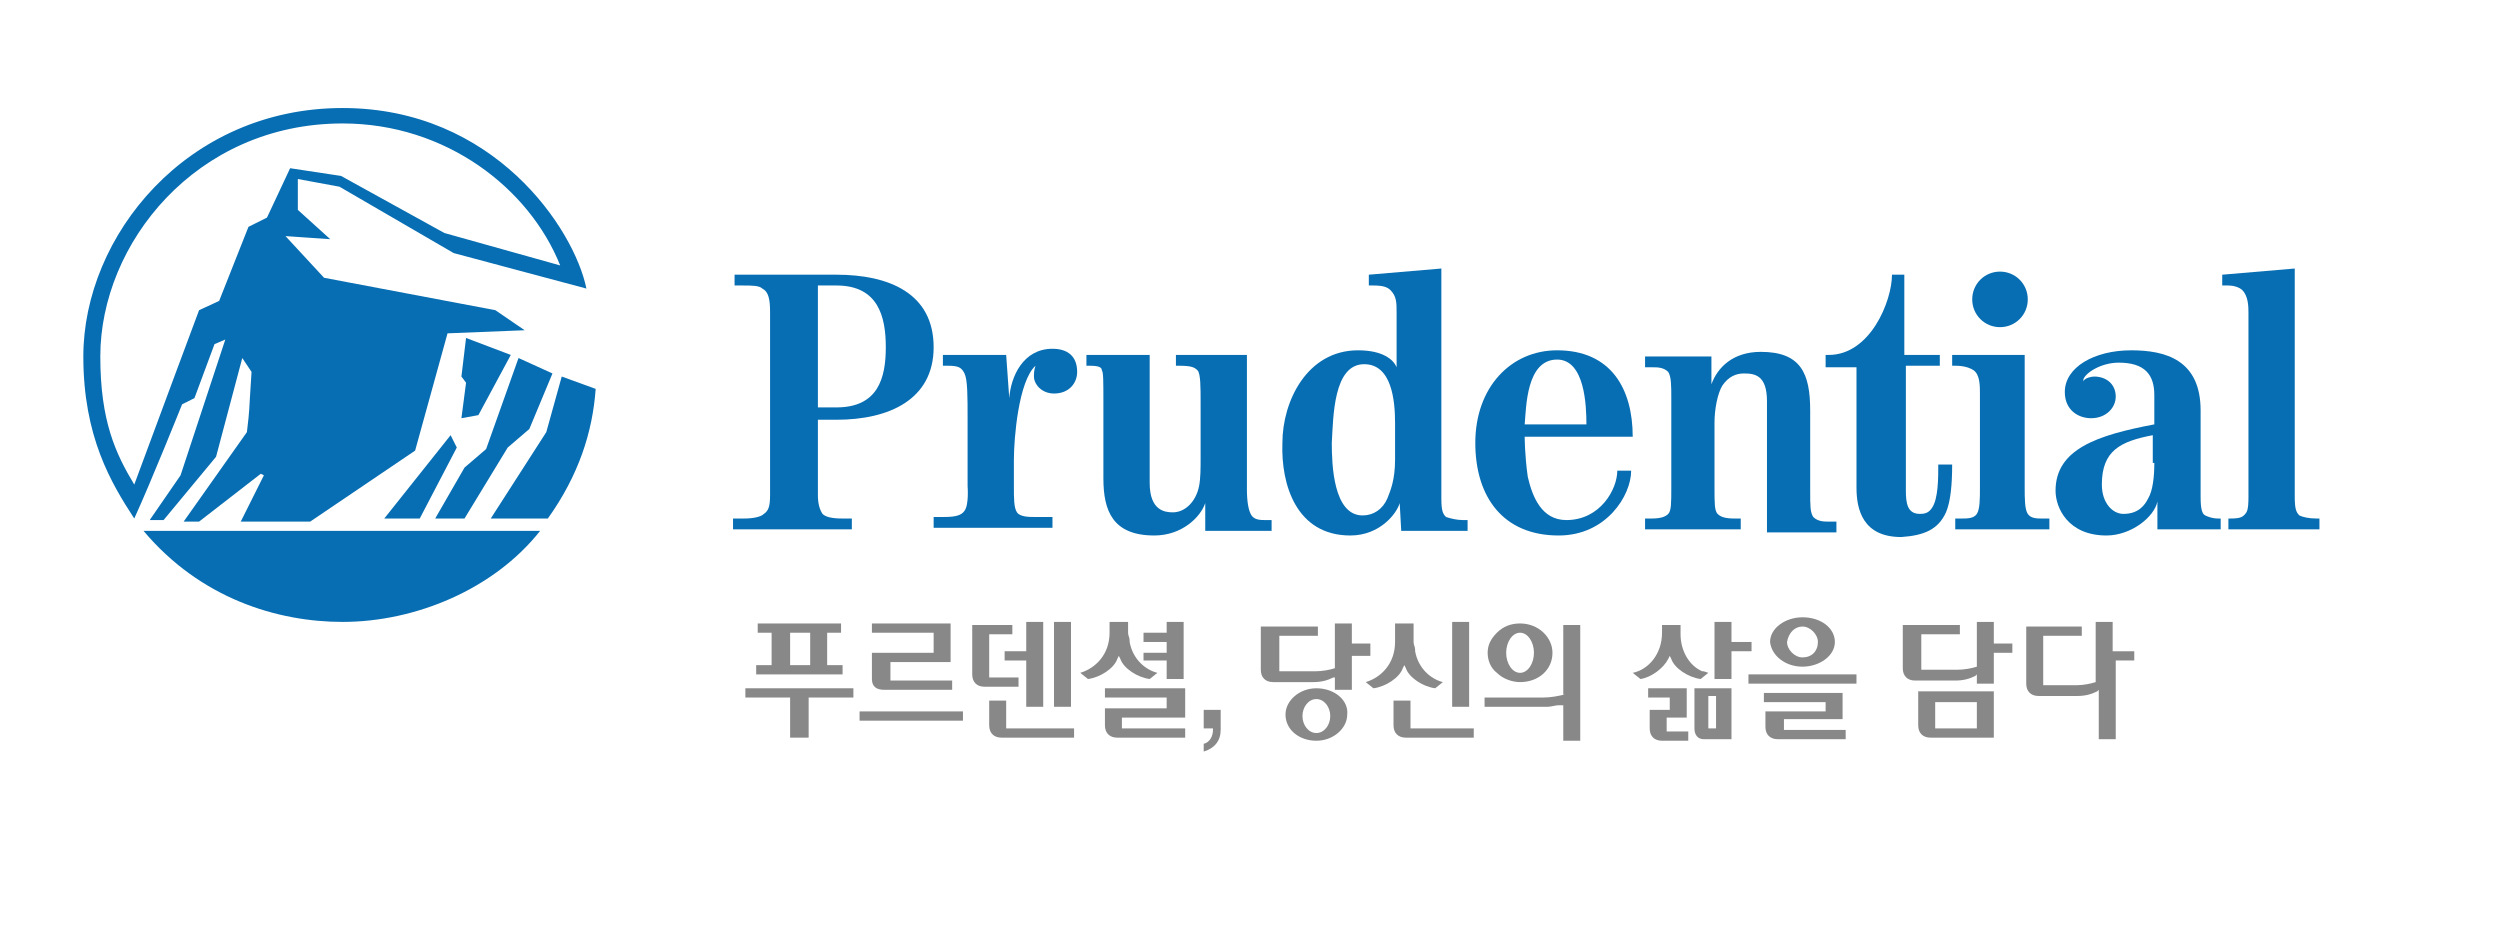 <?xml version="1.0" encoding="utf-8"?>
<!-- Generator: Adobe Illustrator 26.3.1, SVG Export Plug-In . SVG Version: 6.00 Build 0)  -->
<svg version="1.1" id="레이어_1" xmlns="http://www.w3.org/2000/svg" xmlns:xlink="http://www.w3.org/1999/xlink" x="0px"
	 y="0px" viewBox="0 0 162 60" style="enable-background:new 0 0 162 60;" xml:space="preserve">
<style type="text/css">
	.st0{fill:#086EB3;}
	.st1{fill:#888888;}
</style>
<g>
	<g>
		<g>
			<path class="st0" d="M12.6,25.8l1.3-3.5l0.7-0.3l-2.9,8.8l-2,2.9h0.9l3.4-4.1l1.7-6.4l0.6,0.9c-0.2,3-0.1,2.2-0.3,3.9l-4.1,5.8h1
				l4-3.1l0.2,0.1l-1.5,3h4.5l6.8-4.6l2.1-7.6l5-0.2l-1.9-1.3L21,18c-2.4-2.6-2.5-2.7-2.5-2.7l2.9,0.2l-2.1-1.9v-2l2.7,0.5l7.4,4.3
				l8.6,2.3C37.2,14.8,32,7,22.2,7C12.1,7,5.4,15.3,5.4,23.1c0,5.2,1.8,8.2,3.3,10.5c1.1-2.4,3.1-7.4,3.1-7.4L12.6,25.8z M6.5,23.1
				c0-7.3,6.2-15.1,15.7-15.1c6.7,0,12.1,4.2,14.1,9.2l-7.5-2.1l-6.7-3.7l-3.3-0.5l-1.5,3.2l-1.2,0.6l-1.9,4.8l-1.3,0.6
				c0,0-2.8,7.5-4.2,11.3C7.5,29.4,6.5,27.3,6.5,23.1"/>
		</g>
		<polygon class="st0" points="24.9,33.6 27.2,33.6 29.6,29 29.2,28.2 		"/>
		<polygon class="st0" points="31,26.9 33.1,23 30.2,21.9 29.9,24.4 30.2,24.8 29.9,27.1 		"/>
		<g>
			<path class="st0" d="M22.2,40.3c4.7,0,9.8-2.1,12.8-5.9H9.3C13,38.8,18,40.3,22.2,40.3"/>
			<path class="st0" d="M35.4,28l-3.6,5.6h3.7c2-2.8,2.9-5.6,3.1-8.4l-2.2-0.8L35.4,28z"/>
		</g>
		<polygon class="st0" points="32.9,29 34.3,27.8 35.8,24.2 33.6,23.2 31.5,29.1 30.1,30.3 28.2,33.6 30.1,33.6 		"/>
		<g>
			<path class="st0" d="M142.9,33.4c-0.2-0.1-0.3-0.4-0.3-1.2v-5.6c0-3.3-2.3-3.9-4.5-3.9c-2.4,0-4.3,1.1-4.3,2.7
				c0,1.2,0.9,1.7,1.7,1.7c1,0,1.6-0.7,1.6-1.4c0-0.8-0.6-1.3-1.4-1.3c-0.2,0-0.6,0.1-0.7,0.3v-0.1c0.1-0.4,1.1-1.1,2.3-1.1
				c1.7,0,2.3,0.8,2.3,2.1v1.9c-3.7,0.7-6.4,1.6-6.4,4.3c0,1.1,0.8,2.9,3.3,2.9c1.6,0,3.1-1.2,3.3-2.2l0,1.8h4.1v-0.7h-0.2
				C143.4,33.6,143.1,33.5,142.9,33.4 M139.6,30c0,0.9-0.1,1.8-0.4,2.3c-0.2,0.4-0.6,1-1.6,1c-0.7,0-1.4-0.7-1.4-1.9
				c0-2.2,1.2-2.8,3.3-3.2V30z"/>
			<path class="st0" d="M87.5,34.7c1.9,0,3-1.4,3.2-2.1l0.1,1.8h4.3v-0.7h-0.3c-0.4,0-0.8-0.1-1.1-0.2c-0.2-0.2-0.3-0.4-0.3-1.2
				V17.4l-4.7,0.4v0.7H89c0.6,0,0.9,0.1,1.1,0.3c0.4,0.4,0.4,0.8,0.4,1.5v3.5c-0.2-0.5-0.9-1.1-2.5-1.1c-3.3,0-4.9,3.3-4.9,6
				C83,31.4,84,34.7,87.5,34.7 M88.4,23.6c1.8,0,2,2.4,2,3.8v2.4c0,1.3-0.3,2-0.5,2.5c-0.3,0.7-0.9,1.1-1.6,1.1c-1.9,0-2-3.3-2-4.7
				C86.4,27,86.4,23.6,88.4,23.6"/>
			<path class="st0" d="M78.1,32.6l0,1.8h4.3v-0.7H82c-0.3,0-0.7,0-0.9-0.3c-0.2-0.3-0.3-0.9-0.3-1.7V23h-4.6v0.7h0.2
				c0.8,0,1,0.1,1.2,0.3c0.2,0.2,0.2,1.1,0.2,2.1v3.6c0,0.6,0,1.3-0.1,1.8c-0.2,1-0.9,1.7-1.7,1.7c-0.5,0-1.5-0.1-1.5-1.9V23h-4.1
				v0.7h0.2c0.6,0,0.8,0.1,0.8,0.3c0.1,0.1,0.1,0.7,0.1,2.1V31c0,2.1,0.6,3.7,3.3,3.7C76.6,34.7,77.8,33.5,78.1,32.6L78.1,32.6"/>
			<path class="st0" d="M126.1,33.2c0.3-0.7,0.4-1.8,0.4-3.1h-0.9c0,0.9,0,2.2-0.4,2.8c-0.2,0.3-0.4,0.4-0.8,0.4
				c-0.8,0-0.9-0.7-0.9-1.5v-8.1h2.2V23h-2.3v-5.2h-0.8c0,1.7-1.4,5.2-4.1,5.2h-0.2v0.8h2v7.8c0,1.4,0.4,3.2,2.9,3.2
				C124.7,34.7,125.6,34.3,126.1,33.2"/>
			<path class="st0" d="M55.2,33.6h-0.6c-0.7,0-1.1-0.1-1.3-0.3C53.1,33,53,32.6,53,32.1v-4.9h1.2c3.4,0,6.3-1.3,6.3-4.7
				c0-3.5-2.9-4.7-6.3-4.7h-6.6v0.7h0.5c0.6,0,1.1,0,1.3,0.2c0.4,0.2,0.5,0.7,0.5,1.5v11.9c0,0.7-0.1,1-0.4,1.2
				c-0.2,0.2-0.7,0.3-1.3,0.3h-0.7v0.7h7.7V33.6z M53,18.5h1.2c2.7,0,3.2,2,3.2,4c0,2-0.5,3.9-3.2,3.9H53V18.5z"/>
			<path class="st0" d="M68.2,22.6c-1.9,0-2.7,1.8-2.8,3.2h0L65.2,23h-4.1v0.7h0.3c0.7,0,0.9,0.1,1.1,0.5c0.2,0.4,0.2,1.5,0.2,2.9
				v4.4c0,0,0.1,1.2-0.2,1.6c-0.2,0.3-0.6,0.4-1.3,0.4h-0.7v0.7h7.7v-0.7H67c-0.3,0-0.9,0-1.1-0.3c-0.2-0.3-0.2-0.9-0.2-1.7v-1.7
				c0-1.4,0.3-5.1,1.4-6.1h0C67,24,67,24.2,67,24.4c0,0.5,0.5,1.1,1.3,1.1c1,0,1.5-0.7,1.5-1.4C69.8,23.1,69.2,22.6,68.2,22.6"/>
			<path class="st0" d="M104.8,30.5c0,1.2-1.1,3.2-3.3,3.2c-1.6,0-2.2-1.5-2.5-2.8c-0.2-1.4-0.2-2.6-0.2-2.6h7
				c0-3.1-1.4-5.6-4.9-5.6c-3,0-5.3,2.4-5.3,6c0,3.5,1.8,6,5.4,6c3.1,0,4.7-2.6,4.7-4.2H104.8z M100.9,23.3c1.8,0,1.9,3,1.9,4.2h-4
				C98.9,26.4,98.9,23.3,100.9,23.3"/>
			<path class="st0" d="M129.6,21.2c1,0,1.8-0.8,1.8-1.8c0-1-0.8-1.8-1.8-1.8c-1,0-1.8,0.8-1.8,1.8
				C127.8,20.4,128.6,21.2,129.6,21.2"/>
			<path class="st0" d="M112.7,33.6h-0.3c-0.6,0-0.9-0.1-1.1-0.3c-0.2-0.2-0.2-0.7-0.2-1.7v-4.2c0-0.9,0.2-1.9,0.5-2.4
				c0.4-0.6,0.9-0.8,1.4-0.8c0.7,0,1.5,0.1,1.5,1.8v8.5h4.5v-0.7h-0.5c-0.3,0-0.7,0-1-0.3c-0.2-0.3-0.2-0.7-0.2-1.7v-5.2
				c0-2.4-0.6-3.8-3.2-3.8c-1.8,0-2.8,1-3.2,2.1h0l0-1.8h-4.3v0.7h0.5c0.3,0,0.7,0,1,0.3c0.2,0.3,0.2,0.9,0.2,1.7v5.8
				c0,1,0,1.5-0.2,1.7c-0.2,0.2-0.5,0.3-1.1,0.3h-0.4v0.7h6.2V33.6z"/>
			<path class="st0" d="M150.1,33.6c-0.5,0-0.9-0.1-1.1-0.2c-0.2-0.2-0.3-0.4-0.3-1.2V17.4l-4.7,0.4v0.7h0.4c0.3,0,0.7,0.1,0.9,0.3
				c0.4,0.4,0.4,1.1,0.4,1.5v11.9c0,0.9-0.1,1-0.3,1.2c-0.2,0.2-0.6,0.2-0.9,0.2h-0.1v0.7h5.9v-0.7H150.1z"/>
			<path class="st0" d="M127.9,24c0.4,0.3,0.4,1,0.4,1.5v6.1c0,0.7,0,1.4-0.2,1.7c-0.2,0.3-0.6,0.3-1,0.3h-0.4v0.7h6.1v-0.7h-0.5
				c-0.3,0-0.7,0-0.9-0.3c-0.2-0.3-0.2-1-0.2-1.7V23h-4.7v0.7h0.2C127.2,23.7,127.6,23.8,127.9,24"/>
			<path class="st1" d="M115.5,46.6h3.9v-1.7h-5.1v0.6h4v0.6h-3.9v1c0,0.5,0.3,0.8,0.8,0.8h4.4v-0.6h-4V46.6z"/>
		</g>
		<rect x="113.3" y="43.7" class="st1" width="7" height="0.6"/>
		<polygon class="st1" points="113.5,41.6 112.2,41.6 112.2,40.3 111.1,40.3 111.1,44 112.2,44 112.2,42.2 113.5,42.2 		"/>
		<g>
			<path class="st1" d="M110.7,45.1h0.5v2.1h-0.5V45.1z M109.8,47.2c0,0.4,0.2,0.7,0.6,0.7h1.8v-3.3h-2.4V47.2z"/>
			<path class="st1" d="M136.9,42.2v-1.9h-1.1v3.9l0,0c-0.3,0.1-0.8,0.2-1.2,0.2h-2.2v-3.2h2.5v-0.6h-3.6v3.7c0,0.5,0.3,0.8,0.8,0.8
				h2.5c0.5,0,0.9-0.1,1.3-0.3l0.1-0.1v3.2h1.1v-5.1h1.2v-0.6H136.9z"/>
			<path class="st1" d="M125.4,45.5h2.7v1.7h-2.7V45.5z M124.3,47c0,0.5,0.3,0.8,0.8,0.8h4.1v-3h-4.9V47z"/>
			<path class="st1" d="M60.4,42.3h-3.9V44c0,0.5,0.3,0.7,0.8,0.7h4.4v-0.6h-4v-1.2h3.9v-2.5h-5.1V41h4V42.3z"/>
			<path class="st1" d="M129.2,40.3h-1.1v2.9l0,0c-0.3,0.1-0.8,0.2-1.3,0.2h-2.3v-2.3h2.5v-0.6h-3.7v2.8c0,0.5,0.3,0.8,0.8,0.8h2.6
				c0.5,0,0.9-0.1,1.3-0.3l0.1-0.1v0.6h1.1v-2h1.2v-0.6h-1.2V40.3z"/>
			<path class="st1" d="M108.1,42.7l0.1-0.2l0.1,0.2c0.2,0.6,1.1,1.2,1.9,1.3l0.5-0.4l-0.3-0.1l-0.1,0c-0.9-0.4-1.4-1.4-1.4-2.4
				v-0.6h-1.2V41c0,1.4-0.9,2.4-1.9,2.6l0.5,0.4C107,43.9,107.8,43.3,108.1,42.7"/>
			<path class="st1" d="M78,47.2h0.6v0.1c0,0.4-0.2,0.8-0.6,0.9v0.5c0.7-0.2,1.1-0.7,1.1-1.4V46H78V47.2z"/>
		</g>
		<polygon class="st1" points="75.6,44 76.7,44 76.7,40.3 75.6,40.3 75.6,41 74.1,41 74.1,41.6 75.6,41.6 75.6,42.3 74.1,42.3 
			74.1,42.8 75.6,42.8 		"/>
		<g>
			<path class="st1" d="M72.8,46.5h4v-1.9h-5.2v0.6h4v0.7h-4V47c0,0.5,0.3,0.8,0.8,0.8h4.4v-0.6h-4.1V46.5z"/>
		</g>
		<rect x="94.1" y="40.3" class="st1" width="1.1" height="5.5"/>
		<g>
			<path class="st1" d="M98.5,41c0.5,0,0.9,0.6,0.9,1.3c0,0.7-0.4,1.3-0.9,1.3c-0.5,0-0.9-0.6-0.9-1.3C97.6,41.6,98,41,98.5,41
				 M98.5,44.2c1.2,0,2.1-0.8,2.1-1.9c0-1-0.9-1.9-2.1-1.9c-0.6,0-1.1,0.2-1.5,0.6c-0.4,0.4-0.6,0.8-0.6,1.3c0,0.5,0.2,1,0.6,1.3
				C97.4,44,98,44.2,98.5,44.2"/>
			<path class="st1" d="M85.3,47.5c-0.5,0-0.9-0.5-0.9-1.1c0-0.6,0.4-1.1,0.9-1.1c0.5,0,0.9,0.5,0.9,1.1
				C86.2,47,85.8,47.5,85.3,47.5 M85.3,44.6c-1.1,0-2,0.8-2,1.7c0,1,0.9,1.7,2,1.7c1.1,0,2-0.8,2-1.7C87.4,45.4,86.5,44.6,85.3,44.6
				"/>
			<path class="st1" d="M91.4,45.4h-1.1V47c0,0.5,0.3,0.8,0.8,0.8h4.4v-0.6h-4.1V45.4z"/>
			<path class="st1" d="M101.4,45L101.4,45c-0.4,0.1-0.9,0.2-1.4,0.2h-3.8v0.6h3.8l0.2,0l0,0l0.1,0c0.2,0,0.5-0.1,0.7-0.1l0,0l0.1,0
				l0,0l0.1,0l0.1,0v2.3h1.1v-7.5h-1.1V45z"/>
			<path class="st1" d="M88.8,41.7h-1.2v-1.3h-1.1v2.9l0,0c-0.3,0.1-0.8,0.2-1.3,0.2h-2.3v-2.3h2.5v-0.6h-3.7v2.8
				c0,0.5,0.3,0.8,0.8,0.8h2.6c0.5,0,0.9-0.1,1.3-0.3l0.1,0v0.8h1.1v-2.2h1.2V41.7z"/>
			<path class="st1" d="M90.9,43.3l0.1-0.2l0.1,0.2c0.2,0.6,1.1,1.2,1.9,1.3l0.5-0.4c-0.8-0.2-1.6-0.9-1.8-2l0-0.1
				c0-0.2-0.1-0.3-0.1-0.5v-1.2h-1.2v1.2c0,1.4-0.9,2.3-1.9,2.6l0.5,0.4C89.8,44.5,90.7,43.9,90.9,43.3"/>
		</g>
		<polygon class="st1" points="48.3,45.2 51.2,45.2 51.2,47.8 52.4,47.8 52.4,45.2 55.3,45.2 55.3,44.6 48.3,44.6 		"/>
		<g>
			<path class="st1" d="M108,46.5h1.3v-1.9h-2.5v0.6h1.4v0.8h-1.3v1.2c0,0.5,0.3,0.8,0.8,0.8h1.7v-0.6H108V46.5z"/>
		</g>
		<rect x="55.7" y="46.1" class="st1" width="6.7" height="0.6"/>
		<g>
			<path class="st1" d="M66,43.9h-1.9v-2.8h1.5v-0.6H63v3.2c0,0.5,0.3,0.8,0.8,0.8H66V43.9z"/>
		</g>
		<path class="st1" d="M52.5,43.1h-1.3V41h1.3V43.1z M54.6,43.1h-1V41h0.9v-0.6h-5.4V41H50v2.1h-1v0.6h5.6V43.1z"/>
		<g>
			<path class="st1" d="M65.2,45.4h-1.1V47c0,0.5,0.3,0.8,0.8,0.8h4.7v-0.6h-4.4V45.4z"/>
		</g>
		<rect x="68.3" y="40.3" class="st1" width="1.1" height="5.5"/>
		<polygon class="st1" points="65.1,42.8 66.5,42.8 66.5,45.8 67.6,45.8 67.6,40.3 66.5,40.3 66.5,42.2 65.1,42.2 		"/>
		<g>
			<path class="st1" d="M72.4,42.7l0.1-0.2l0.1,0.2c0.2,0.6,1.1,1.2,1.9,1.3l0.5-0.4c-0.8-0.2-1.6-0.9-1.8-2l0-0.1
				c0-0.2-0.1-0.3-0.1-0.5v-0.7h-1.2V41c0,1.4-0.9,2.3-1.9,2.6l0.5,0.4C71.3,43.9,72.2,43.3,72.4,42.7"/>
			<path class="st1" d="M116.8,40.6c0.5,0,1,0.5,1,1c0,0.6-0.4,1-1,1c-0.5,0-1-0.5-1-1C115.9,41,116.3,40.6,116.8,40.6 M116.8,43.2
				c1.1,0,2.1-0.7,2.1-1.6c0-0.9-0.9-1.6-2.1-1.6c-1.1,0-2.1,0.7-2.1,1.6C114.8,42.5,115.7,43.2,116.8,43.2"/>
		</g>
	</g>
</g>
</svg>
